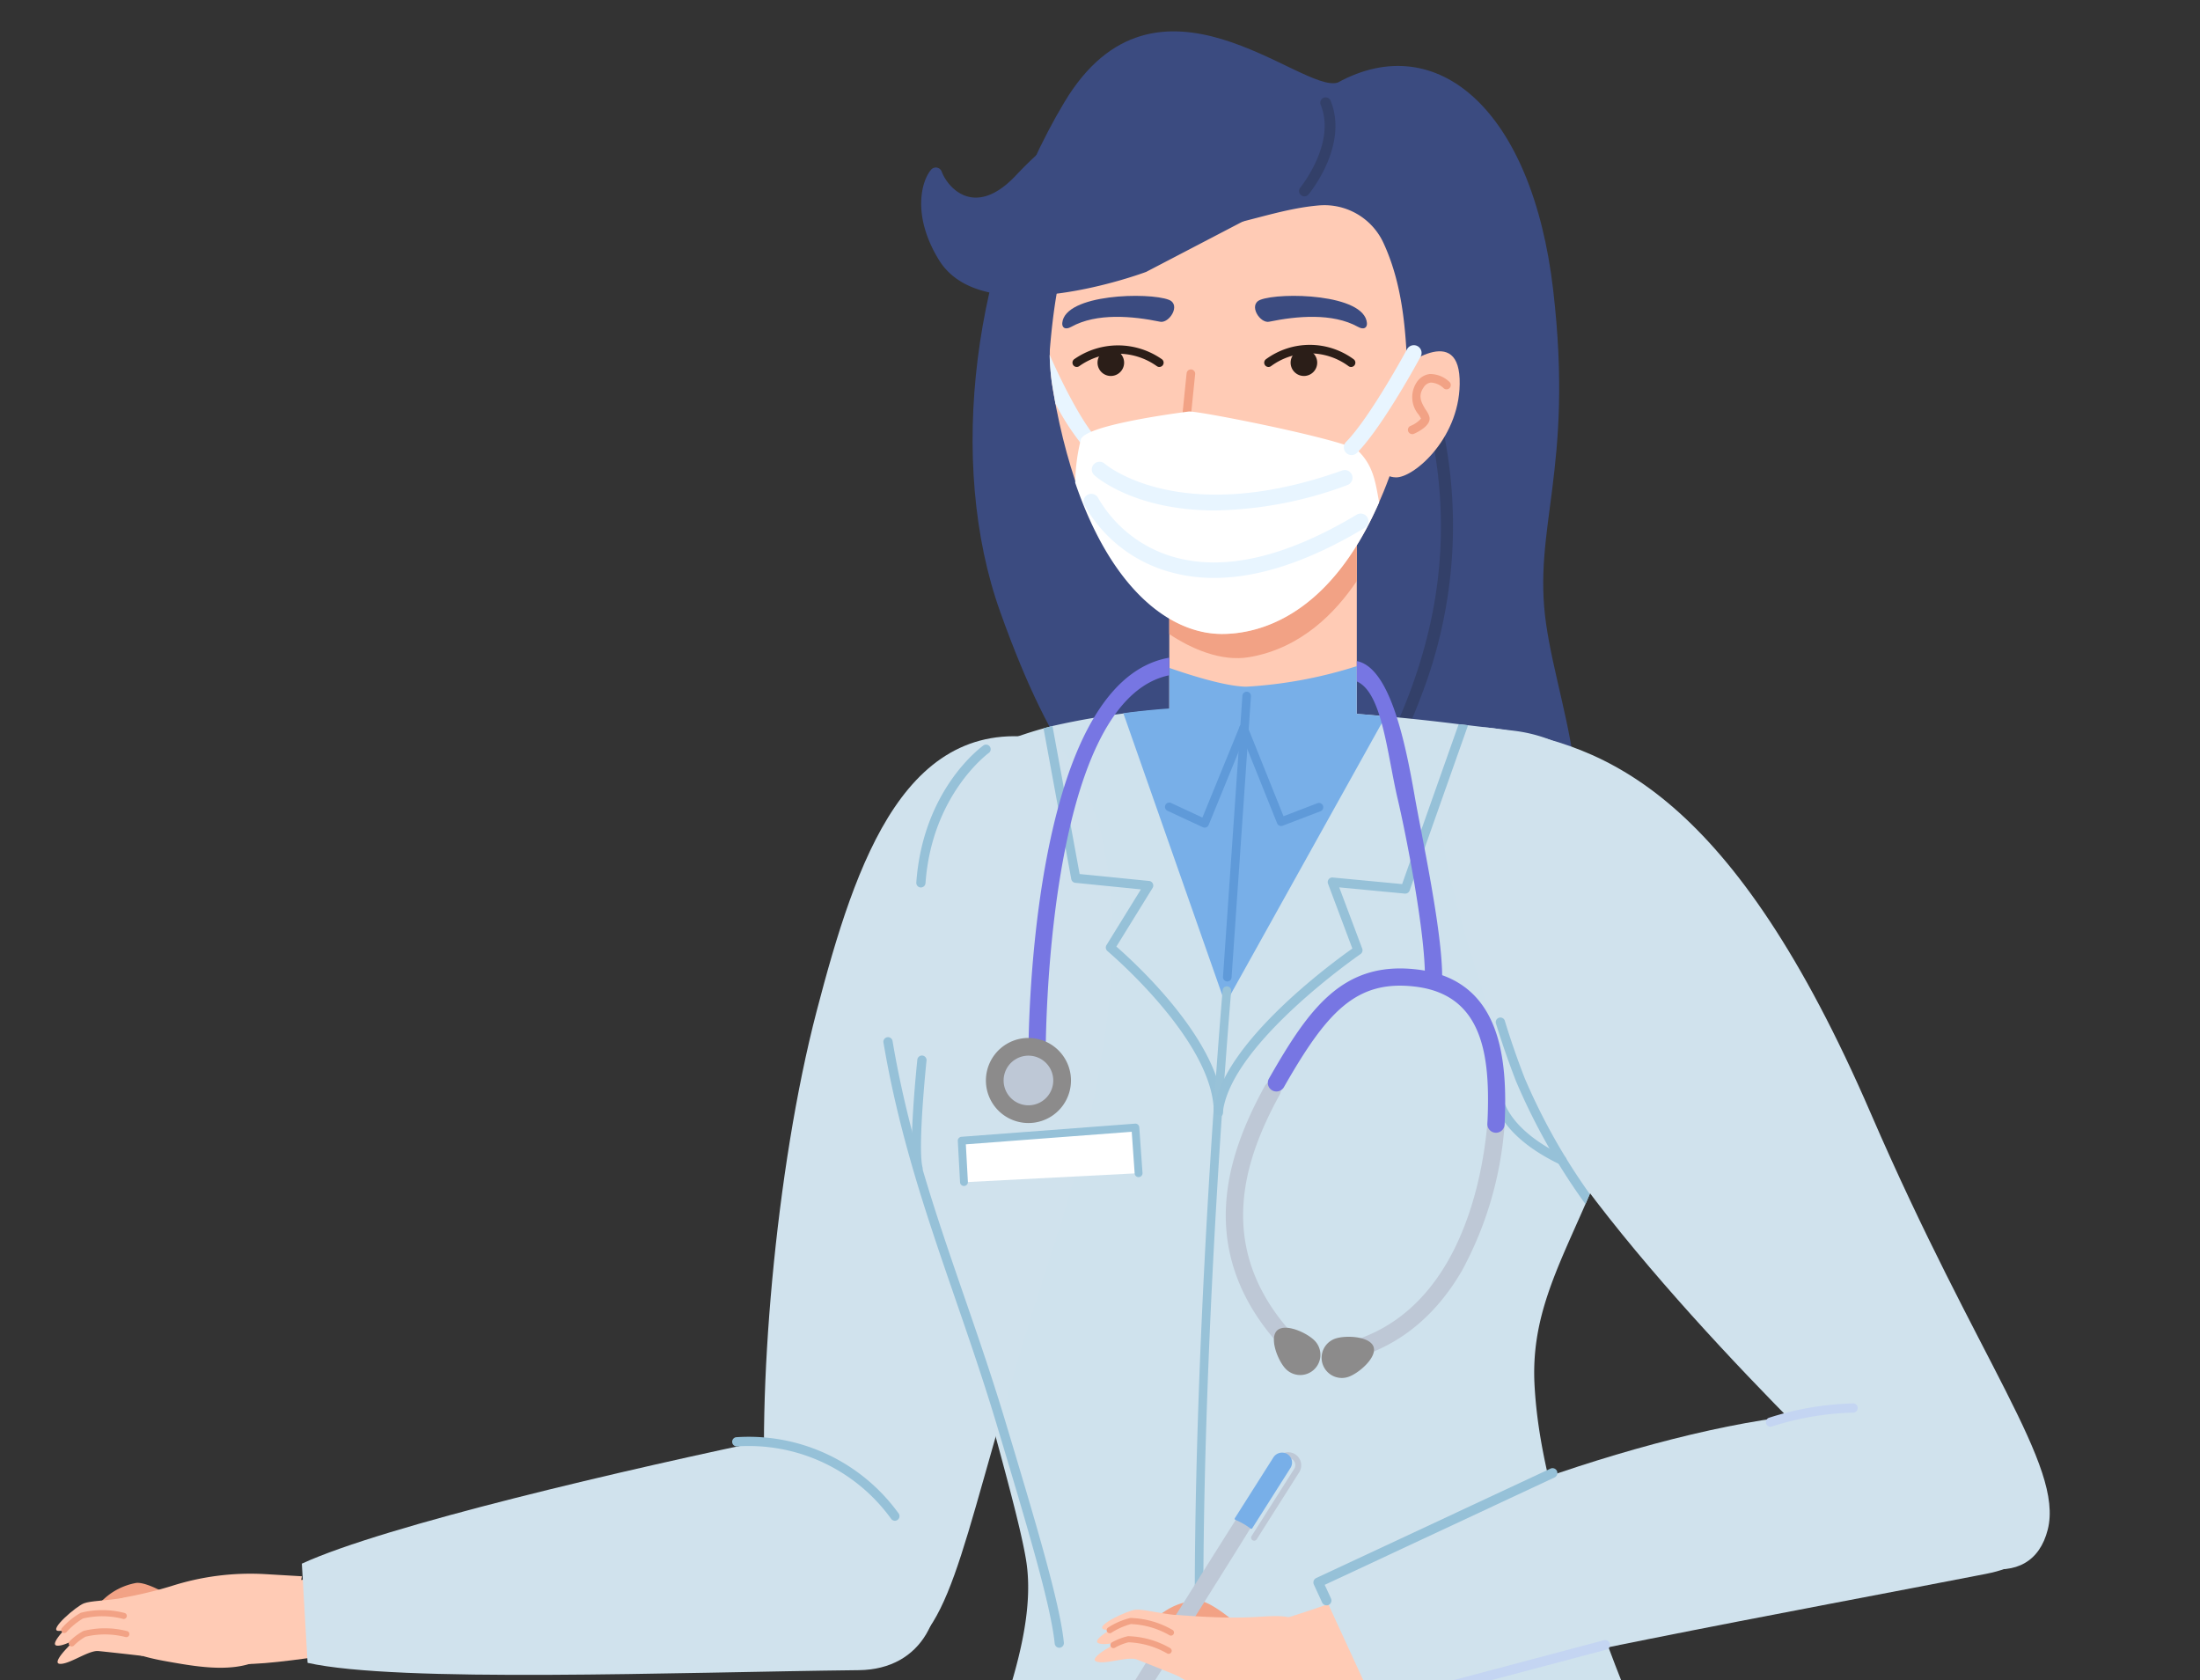 <svg xmlns="http://www.w3.org/2000/svg" xmlns:xlink="http://www.w3.org/1999/xlink" width="237" height="181" viewBox="0 0 237 181">
  <rect x="0" y="0" width="237" height="181" fill="#333333" stroke="none"/>
  <defs>
    <clipPath id="clip-path">
      <rect id="Rectangle_229" data-name="Rectangle 229" width="237" height="181" transform="translate(468 1860)" fill="#fff"/>
    </clipPath>
    <clipPath id="clip-path-2">
      <rect id="Rectangle_227" data-name="Rectangle 227" width="214.892" height="383.243" fill="none"/>
    </clipPath>
  </defs>
  <g id="Mask_Group_1" data-name="Mask Group 1" transform="translate(-468 -1860)" clip-path="url(#clip-path)">
    <g id="Group_176" data-name="Group 176" transform="translate(473.919 1863.379)">
      <path id="Path_507" data-name="Path 507" d="M584.912,1395.437l-4.682,4.14,1.654,11.859h4.969l1.527-15.753Z" transform="translate(-525.667 -1029.448)" fill="#334069"/>
      <g id="Group_175" data-name="Group 175">
        <g id="Group_174" data-name="Group 174" clip-path="url(#clip-path-2)">
          <path id="Path_508" data-name="Path 508" d="M617.067,1330.37c-1.152-2.555-9.961-11.3-13.655-12.886-.155,5.111-.766,10.59-2.348,14.792-3.653,9.706-15.819,15.924-22.988,18.56a1,1,0,0,0,.019,1.879c3.71,1.294,11.1,1.968,17.287,1.819,5.654-.135,9-7.2,12.193-9.421,5.068-3.529,6.982-2.438,9.445-3.75,2.51-1.336,2.555-4.3,2.171-5.8a40.466,40.466,0,0,0-2.125-5.19" transform="translate(-555.921 -971.94)" fill="#3b4b80"/>
          <path id="Path_509" data-name="Path 509" d="M586.287,1329.1a12.428,12.428,0,0,0,4.854.371c4.929-.335,9.276-3.392,13.365-7.049s8.307-8.063,10.689-9.427a29.466,29.466,0,0,1,3.574-1.486,25.775,25.775,0,0,1-2.194-9.2,31.843,31.843,0,0,1,.126-5.469c.08-.7-12.091-8.74-11.636-2.486a42.39,42.39,0,0,1,.078,4.322c-.009.318-.023.639-.039.96,0,.04,0,.08,0,.12-.063,1.2-.166,2.409-.306,3.611a64.227,64.227,0,0,1-2,10.1,5.6,5.6,0,0,1-.364.9.01.01,0,0,0,0,.007,22.757,22.757,0,0,1-6.6,8.11Z" transform="translate(-557.646 -953.133)" fill="#ffcbb5"/>
          <path id="Path_510" data-name="Path 510" d="M594.17,1303.368c.1-.017.21-.033.313-.048a69.641,69.641,0,0,1,10.472-1.045c.335,0,.668.011,1,.037a31.776,31.776,0,0,1,.126-5.469c.08-.7-12.092-8.74-11.636-2.486a42.354,42.354,0,0,1,.078,4.322c-.009.318-.023.639-.039.959,0,.04,0,.079,0,.119-.063,1.2-.166,2.409-.307,3.611" transform="translate(-547.023 -953.133)" fill="#f2a285"/>
          <path id="Path_511" data-name="Path 511" d="M331.083,852.846a22.62,22.62,0,0,0,.454,2.7c2.216,5.277,12.233,7.021,27.017,7.4,2.615.068,5.377.089,8.275.081,1.411,0,20.6-1.583,32.662-3.631,42.6-7.234,34.876-14.073,36.812-22.985s.57-27.979.57-27.979-34.807,7.54-54.127,12.864c-20.227,5.573-55.061,18.648-51.663,31.547" transform="translate(-309.223 -596.403)" fill="#334069"/>
          <path id="Path_512" data-name="Path 512" d="M598.964,977.87l.795,6.945c2.615.068,5.377.089,8.275.081q2.117,0,4.325-.026a31.816,31.816,0,0,0-1.94-4.932,11.612,11.612,0,0,0-7.751-6.252c-2.66-.643-3.7,4.183-3.7,4.183" transform="translate(-554.56 -718.269)" fill="#2c375e"/>
          <path id="Path_513" data-name="Path 513" d="M579.388,960.5l.675,2.657,21.871,84.437,18.356-1.853s.617-38.094-6.568-67.912a88.626,88.626,0,0,0-2.982-9.959c-.835-2.263-2.926-7.2-3.947-9.224a12.744,12.744,0,0,0-2.376-3.319c-9.636-9.592-25.03,5.172-25.03,5.172" transform="translate(-557.371 -702.38)" fill="#334069"/>
          <rect id="Rectangle_225" data-name="Rectangle 225" width="20.202" height="23.407" transform="translate(128.101 60.946)" fill="#ffcbb5"/>
          <path id="Path_514" data-name="Path 514" d="M230.385,25.942c-6.823.017-19.039,17.332-16.449,33.4,4.234,26.268,8.339,27.466,19.173,27.463,9.532,0,15.153-.684,21.134-25.3,3.2-13.177-4.843-35.612-23.857-35.563" transform="translate(-96.052 -19.138)" fill="#ffcbb5"/>
          <path id="Path_515" data-name="Path 515" d="M255.427,63.852c-1.5-10.446,3.022-16.513.762-35.98s-12.534-28.2-23.2-22.361C229.12,6.8,213.42-8.941,203.509,7.666s-12.633,38.785-6.9,54.842c11.922,33.4,19.286,15.943,19.286,29.6s-5.733,13.563-6.63,22.7c-1.154,11.76,15.737,23.772,28.861,20.223-4.888-1.674-7.3-11.238-4.39-16.963,4.286-8.447,11.141-3.1,20.28-17.121s2.909-26.652,1.412-37.1" transform="translate(-94.787 0)" fill="#3b4b80"/>
          <path id="Path_516" data-name="Path 516" d="M326.769,205.467a.656.656,0,0,0,.614-.425,46.984,46.984,0,0,0,3.225-16.223,31.6,31.6,0,0,0-7.043-20.759,54.075,54.075,0,0,0-5.487-5.33c-3.109-2.747-6.046-5.342-7.807-8.863a15.255,15.255,0,0,1-1.253-10.058.656.656,0,0,0-1.281-.281,16.571,16.571,0,0,0,1.361,10.925c1.875,3.749,5.046,6.55,8.112,9.259a53.125,53.125,0,0,1,5.356,5.2,30.294,30.294,0,0,1,6.731,19.9,45.681,45.681,0,0,1-3.141,15.768.656.656,0,0,0,.613.887" transform="translate(-196.329 -105.504)" fill="#334069"/>
          <path id="Path_517" data-name="Path 517" d="M251.436,243.677a.656.656,0,0,0,.484-1.1c-11.337-12.426-2.509-28.411,1.813-34.707l.491-.715c4.634-6.745,9.885-14.389,13.268-23.407a50.867,50.867,0,0,0,1.807-31.41.656.656,0,0,0-1.271.325c5.97,23.393-5.593,40.225-14.884,53.749l-.491.715c-2.9,4.221-6.53,10.8-7.378,18.143a22.112,22.112,0,0,0,5.678,18.19.654.654,0,0,0,.484.213" transform="translate(-120.36 -112.022)" fill="#334069"/>
          <path id="Path_518" data-name="Path 518" d="M232.063,358.156a.652.652,0,0,0,.385-.125,28.048,28.048,0,0,1,4.727-2.582c1.162-.542,2.363-1.1,3.5-1.767a25.162,25.162,0,0,0,3.6-2.587,18.368,18.368,0,0,0,6.115-8.679.656.656,0,0,0-1.26-.365,17.1,17.1,0,0,1-5.7,8.045,23.867,23.867,0,0,1-3.417,2.454c-1.082.634-2.255,1.182-3.39,1.711a29.473,29.473,0,0,0-4.943,2.709.656.656,0,0,0,.386,1.186" transform="translate(-96.218 -251.99)" fill="#334069"/>
          <path id="Path_519" data-name="Path 519" d="M156.053,391.7c-.915,2.3-5.385,12.783-5.489,13.764,7.942.9,11.792.139,19.668,1.471,4.823.818,9.641,1.663,14.47,2.463q3.5.582,7,1.12,1.88.287,3.761.556c.506.073,1.015.142,1.521.215l.6.079c9.775,1.269,19.629,2.072,29.459,2.757q2.892.2,5.783.378a38.9,38.9,0,0,0-2.722-12.44,225.406,225.406,0,0,1-8.178-23.565c-3.567-12.353-5.988-19.841-6.415-27.644-.4-7.194,2.34-12.374,5.482-19.55.155-.357.312-.716.469-1.083a87.559,87.559,0,0,0,6.394-21.612c2.958-18.176-5.3-27.153-14.522-28.289-1.637-.2-3.3-.4-4.986-.6-.336-.037-.674-.076-1.012-.113a226.047,226.047,0,0,0-25.729-1.755,78.143,78.143,0,0,0-18.026,1.951c-.323.081-.643.165-.963.257-8.461,2.339-16.148,7.171-16.93,17.15-1.422,18.163,13.245,61.415,15.044,72.433.813,4.981-.506,11.58-4.676,22.055" transform="translate(-56.116 -204.976)" fill="#cfe2ed"/>
          <path id="Path_520" data-name="Path 520" d="M771.093,638.993a6.884,6.884,0,0,1,3.516-1.757c1.292-.122,4.017,1.625,4.017,1.625l-1.261,1.5s-4.061-.752-5.206-.175-2.223-.288-1.066-1.194" transform="translate(-765.843 -470.1)" fill="#f2a285"/>
          <path id="Path_521" data-name="Path 521" d="M671.687,626.505s-16.012,3.026-19.357,2.5c-3.367-.532-2.1-9.145-2.1-9.145s15.087,1.883,23.621-4.219-2.163,10.866-2.163,10.866" transform="translate(-632.74 -453.195)" fill="#ffcbb5"/>
          <path id="Path_522" data-name="Path 522" d="M720.77,635.954a44.04,44.04,0,0,0,4.71-1.162,27.848,27.848,0,0,1,10.046-1.287l4.008.235a43.223,43.223,0,0,1-1.467,5.726c-2.468,5.407-8.6,4.241-13.218,3.42s-5.281-1.96-5.281-1.96-4.447-3.856,1.2-4.972" transform="translate(-712.93 -467.319)" fill="#ffcbb5"/>
          <path id="Path_523" data-name="Path 523" d="M786.18,657.412a9.211,9.211,0,0,1,4.511.029c1.337.454,1.762,2.361,1.762,2.361-.242-.046-4.064-.467-4.78-.534-1.072-.1-3.194,1.5-4.187,1.373-.536-.07.062-.922.85-1.736a7.555,7.555,0,0,1,1.844-1.493" transform="translate(-782.997 -484.793)" fill="#ffcbb5"/>
          <path id="Path_524" data-name="Path 524" d="M787.265,649.95a9.209,9.209,0,0,1,4.511.029c1.337.454,1.761,2.361,1.761,2.361-.242-.046-4.064-.467-4.78-.535-1.072-.1-3.193,1.5-4.186,1.374s1.9-2.938,2.694-3.229" transform="translate(-784.366 -479.288)" fill="#ffcbb5"/>
          <path id="Path_525" data-name="Path 525" d="M786.892,643.861c.793-.292,2.246-.256,4.5-.624,1.393-.228,1.687,2.748,1.687,2.748-.242-.046-4.064-.467-4.78-.534-1.072-.1-3.194,1.5-4.186,1.374s1.992-2.672,2.785-2.963" transform="translate(-783.782 -474.522)" fill="#ffcbb5"/>
          <path id="Path_526" data-name="Path 526" d="M789.066,657.847a.329.329,0,0,0,.225-.089,5.558,5.558,0,0,1,1.26-.961,9,9,0,0,1,4.291.032.331.331,0,0,0,.212-.627,9.535,9.535,0,0,0-4.731-.026,6.5,6.5,0,0,0-1.482,1.1.331.331,0,0,0,.225.573" transform="translate(-787.253 -483.867)" fill="#f2a285"/>
          <path id="Path_527" data-name="Path 527" d="M790.151,650.9a.329.329,0,0,0,.239-.1,7.6,7.6,0,0,1,1.773-1.466,8.994,8.994,0,0,1,4.291.032.331.331,0,1,0,.213-.627,9.537,9.537,0,0,0-4.731-.026,7.884,7.884,0,0,0-2.023,1.631.331.331,0,0,0,.239.559" transform="translate(-789.149 -478.362)" fill="#f2a285"/>
          <path id="Path_528" data-name="Path 528" d="M416.149,289.987s14.4,11.069.06,54.586c-9.159,27.793-9.972,39.442-15.808,43.506s-13.9-.283-15.047-13.759.9-38.131,5.373-55.236c4.222-16.144,9.682-32.637,25.421-29.1" transform="translate(-308.662 -213.573)" fill="#d0e2ed"/>
          <path id="Path_529" data-name="Path 529" d="M456.4,590.554c8.909-4.1,35.038-10.182,51.839-13.669,7.478-1.552,16.3,12.443,16.3,12.443,1.634,6.662-1.276,12.623-8.135,12.7-19.559.218-49.668,1.387-59.387-.79Z" transform="translate(-429.801 -425.493)" fill="#d0e2ed"/>
          <path id="Path_530" data-name="Path 530" d="M490.008,586.273a.5.5,0,0,0,.4-.786,19.908,19.908,0,0,0-17.527-8.214.5.5,0,0,0,.072.991,18.924,18.924,0,0,1,16.647,7.8.5.5,0,0,0,.4.207" transform="translate(-399.518 -425.831)" fill="#96c1d8"/>
          <path id="Path_531" data-name="Path 531" d="M339.547,285.559l2.987,16.235a.493.493,0,0,0,.438.4l7.063.708-3.706,6a.5.5,0,0,0,.1.643c.115.1,11.5,9.717,11.459,17.41a.5.5,0,0,0,.493.5h0a.5.5,0,0,0,.5-.493c.045-7.491-9.539-16.2-11.488-17.9l3.9-6.313a.489.489,0,0,0,.024-.48.5.5,0,0,0-.4-.275l-7.483-.747L340.51,285.3c-.323.081-.643.165-.963.257" transform="translate(-233.048 -210.474)" fill="#96c1d8"/>
          <path id="Path_532" data-name="Path 532" d="M222.108,740.466a29.749,29.749,0,0,0,15.691-4.271c3.892-2.346,8.561-5.225,11.987-7.542a42.073,42.073,0,0,1,6.284-3.5c1.09-.492,1.068-.489,2.114-.955-3.045-24.749-6.521-35.179-6.521-35.179l-56.838,4.291s-1.385,10.567-5.321,31.61a41.771,41.771,0,0,1,5.42,2.775c3.562,1.836,3.359,1.928,6.531,4.329.621.47,1.321,1.029,2.052,1.632a29.771,29.771,0,0,0,18.6,6.806" transform="translate(-92.995 -508.309)" fill="#334069"/>
          <rect id="Rectangle_226" data-name="Rectangle 226" width="20.202" height="23.407" transform="translate(120.045 51.659)" fill="#ffcbb5"/>
          <path id="Path_533" data-name="Path 533" d="M304.806,204.365c-2.25,3.349-5.962,7.256-11.6,8.21-3.023.511-6.237-.908-8.605-2.487V196.771h20.2Z" transform="translate(-164.559 -145.163)" fill="#f2a285"/>
          <path id="Path_534" data-name="Path 534" d="M272.856,265.8l10.766,30.682a.3.3,0,0,0,.546.045l16.918-30.377c-1.06-.1-2.057-.221-3.082-.272v-5.156a48.154,48.154,0,0,1-11.911,2.215c-2.329-.032-6.411-1.368-8.291-2.028v4.378c-1.581.1-3.946.355-4.946.514" transform="translate(-157.758 -192.344)" fill="#78afe8"/>
          <path id="Path_535" data-name="Path 535" d="M302.895,295.447a.463.463,0,0,0,.165-.031l4.077-1.562a.462.462,0,0,0-.331-.863l-3.652,1.4-3.874-9.652a.462.462,0,1,0-.858.344l4.043,10.075a.463.463,0,0,0,.429.29" transform="translate(-170.802 -209.845)" fill="#5f9ad9"/>
          <path id="Path_536" data-name="Path 536" d="M333.627,295.622a.463.463,0,0,0,.428-.287l4.191-10.249a.462.462,0,1,0-.856-.35l-4.008,9.8-3.375-1.572a.462.462,0,1,0-.39.838l3.814,1.776a.461.461,0,0,0,.2.043" transform="translate(-209.77 -209.845)" fill="#5f9ad9"/>
          <path id="Path_537" data-name="Path 537" d="M328.539,302.437A.462.462,0,0,0,329,302l2.09-30.287a.462.462,0,1,0-.923-.057l-2.09,30.287a.463.463,0,0,0,.433.49h.029" transform="translate(-202.245 -200.089)" fill="#5f9ad9"/>
          <path id="Path_538" data-name="Path 538" d="M276.746,26.744c-6.49.016-18.287,16.516-15.647,31.773,3.326,19.216,11.592,26.123,18.237,26.123,4.495,0,14.969-2.509,20.1-24.068,2.988-12.548-4.606-33.874-22.693-33.828" transform="translate(-153.561 -19.73)" fill="#ffcbb5"/>
          <path id="Path_539" data-name="Path 539" d="M344.231,154.252a.462.462,0,1,0,0-.925c-2.586,0-3.413-.648-3.676-1.034a1.055,1.055,0,0,1-.134-.9l.023-.059,1.218-11.982a.462.462,0,1,0-.92-.093l-1.206,11.869a1.994,1.994,0,0,0,.255,1.688c.65.954,2.144,1.438,4.44,1.438" transform="translate(-218.831 -102.427)" fill="#f2a285"/>
          <path id="Path_540" data-name="Path 540" d="M333.549,214.236a12.211,12.211,0,0,0,4.845-.968.462.462,0,1,0-.4-.836,11.675,11.675,0,0,1-8.541.1.462.462,0,0,0-.342.859,11.91,11.91,0,0,0,4.433.844" transform="translate(-210.011 -156.684)" fill="#f2a285"/>
          <path id="Path_541" data-name="Path 541" d="M285.664,131.114a.46.46,0,0,0,.26-.08,7.024,7.024,0,0,1,8.341-.025.462.462,0,0,0,.589-.713,7.975,7.975,0,0,0-9.45-.026.462.462,0,0,0,.26.844" transform="translate(-154.931 -94.962)" fill="#2b1e18"/>
          <path id="Path_542" data-name="Path 542" d="M300.869,132.047a1.432,1.432,0,1,0,1.432-1.432,1.433,1.433,0,0,0-1.432,1.432" transform="translate(-167.753 -96.358)" fill="#2b1e18"/>
          <path id="Path_543" data-name="Path 543" d="M364.422,131.3a.461.461,0,0,0,.25-.073,7.188,7.188,0,0,1,8.357-.027.462.462,0,0,0,.577-.723,8.23,8.23,0,0,0-9.434-.028.462.462,0,0,0,.25.851" transform="translate(-254.345 -95.15)" fill="#2b1e18"/>
          <path id="Path_544" data-name="Path 544" d="M380.2,132.047a1.432,1.432,0,1,0,1.433-1.432,1.433,1.433,0,0,0-1.433,1.432" transform="translate(-267.885 -96.358)" fill="#2b1e18"/>
          <path id="Path_545" data-name="Path 545" d="M282,111.406c2.913-.6,6.8-.969,9.545.559.676.375,1,.057.963-.413-.275-3.152-9.334-3.338-11.483-2.5-1.351.525-.025,2.6.976,2.356" transform="translate(-151.172 -80.135)" fill="#3b4b80"/>
          <path id="Path_546" data-name="Path 546" d="M370.127,111.406c-2.913-.6-6.8-.969-9.544.559-.676.375-1,.057-.963-.413.275-3.152,9.334-3.338,11.484-2.5,1.351.525.025,2.6-.976,2.356" transform="translate(-251.104 -80.135)" fill="#3b4b80"/>
          <path id="Path_547" data-name="Path 547" d="M253.484,36.879l.969.23c6.494-18.933,33.753-13.823,38.436,3.6l.141.707c1.457,4.486,1.01,9.259.631,13.82-1.079.888-1.339,1.594-2.658,2.058-.14-5.687-.391-11.153-2.649-16.02a7.005,7.005,0,0,0-6.941-4.021c-7.253.614-13.962,5.124-22.673,1.45a2.9,2.9,0,0,0-3.772,1.5c-1.72,3.907-2.32,9.6-2.608,13.376-.448-4.511-.69-12.533,1.125-16.7" transform="translate(-145.246 -18.504)" fill="#3b4b80"/>
          <path id="Path_548" data-name="Path 548" d="M302.752,30.228a.676.676,0,0,1,1.147.232c.676,1.772,3.61,5.064,8.017.356,6.542-6.99,18.219-14.175,26.118-7.165,5.335,4.735,6.1,8.091,6.1,8.091l-18.217,9.5s-17.475,6.572-22.312-1.266c-2.925-4.741-1.92-8.512-.85-9.748" transform="translate(-208.363 -15.332)" fill="#3b4b80"/>
          <path id="Path_549" data-name="Path 549" d="M244.736,133.573s6.5-5.378,6.744.8-4.878,10.668-6.87,10.613c-2.854-.079-3.218-4.68.126-11.418" transform="translate(-100.158 -96.94)" fill="#ffcbb5"/>
          <path id="Path_550" data-name="Path 550" d="M246.457,147.188a.46.46,0,0,0,.189-.041c.551-.248,1.818-.917,1.674-1.766a2.252,2.252,0,0,0-.377-.773c-.53-.834-.886-1.543-.265-2.445a1.078,1.078,0,0,1,.771-.532,2.1,2.1,0,0,1,1.381.6.462.462,0,0,0,.643-.665,3.044,3.044,0,0,0-2.112-.858,1.969,1.969,0,0,0-1.444.928,2.9,2.9,0,0,0,.246,3.465,3.369,3.369,0,0,1,.239.411,3,3,0,0,1-1.135.789.462.462,0,0,0,.19.884" transform="translate(-100.24 -103.799)" fill="#f2a285"/>
          <path id="Path_551" data-name="Path 551" d="M346.717,821.668a28.75,28.75,0,0,1-14.088-9.053s11.672,6.87,23.87,7.7c3.151.213,1.774,4.682-9.782,1.357" transform="translate(-230.31 -599.486)" fill="#2c375e"/>
          <path id="Path_552" data-name="Path 552" d="M408.26,1330.707c1.963,2.165,7.161,2.767,9.373,2.358l.035-.007c.049-.009.1-.019.15-.031,3.138-.683,6.386-3.929,6.135-5.25a30.392,30.392,0,0,0-2.126-5.455c-.1-.205-.2-.406-.29-.6a18.1,18.1,0,0,1-.771-1.757c-.991-2.924-2.65-11.413-3.448-15.232a58.729,58.729,0,0,1-.535-6.356c-.026-.526-.063-1.26-.108-2.1-.178-3.368-.457-8.424-.457-8.424s-13.745-1.244-12.229,2.639a47.828,47.828,0,0,1,1.989,7.729c.484,2.578.809,4.948.9,6.1.193,2.378-.632,3.451.126,6.072a22.73,22.73,0,0,1,.568,8.956c-.077.505-.156,1.144-.223,1.866-.005.07-.01.141-.017.214-.281,3.232-.31,7.918.926,9.277" transform="translate(-315.001 -949.943)" fill="#ffcbb5"/>
          <path id="Path_553" data-name="Path 553" d="M404.926,1425.078c1.963,2.165,7.161,2.767,9.373,2.358l.035-.007c.049-.009.1-.019.15-.031,3.138-.683,6.225-3.533,6.156-5.052a23.6,23.6,0,0,0-2.147-5.654c-.1-.205-.2-.406-.29-.6a6.253,6.253,0,0,1-1.381,2.526c-1.253,1.118-2.9,1.628-6.39,1.942s-4.506-.565-5.878-3.595c-.218-.48-.389-.955-.537-1.381,0,.07-.01.14-.017.214-.281,3.232-.31,7.918.926,9.277" transform="translate(-311.667 -1044.313)" fill="#3b4b80"/>
          <path id="Path_554" data-name="Path 554" d="M431.79,1290.5a47.832,47.832,0,0,1,1.989,7.73,35.23,35.23,0,0,1,10.7-1.945c-.178-3.368-.457-8.424-.457-8.424s-13.745-1.244-12.229,2.639" transform="translate(-342.801 -949.943)" fill="#f2a285"/>
          <path id="Path_555" data-name="Path 555" d="M110.2,866.605a16.642,16.642,0,0,0,.454,2.7c2.216,5.277,11.481,7,26.266,7.378,2.615.068,47.3-6,60.076-6.214,43.2-.724,35.638-22.362,32.894-31.328-2.161-7.064-11.332-12.058-11.332-12.058a424.288,424.288,0,0,0-42.223,5.46c-19.676,3.8-69.374,19.392-66.134,34.058" transform="translate(-46.154 -610.162)" fill="#3b4b80"/>
          <path id="Path_556" data-name="Path 556" d="M439.977,984.676l-.779-6.806s1.044-4.826,3.7-4.183a11.616,11.616,0,0,1,7.753,6.253c.236.519,1.178,2.552,1.658,3.913Z" transform="translate(-352.611 -718.268)" fill="#334069"/>
          <path id="Path_557" data-name="Path 557" d="M418.551,960.5l.675,2.657L441.1,1047.6l18.356-1.853s.617-38.094-6.568-67.912a88.626,88.626,0,0,0-2.982-9.959c-.834-2.263-2.926-7.2-3.947-9.224a12.745,12.745,0,0,0-2.376-3.319c-9.636-9.592-25.03,5.172-25.03,5.172" transform="translate(-354.35 -702.38)" fill="#3b4b80"/>
          <path id="Path_558" data-name="Path 558" d="M99.282,596.915s-7.234,23.458,3.924,46.661c2.1,4.374,2.831,13.353,3.9,20.349,1.373,8.987-.059,22.671,13.983,22.288,17.8-.485,26.046.628,32.112-2.409,14.318-7.168,16.361-13.764,7.213-40.228S144.2,603.969,139.48,587.55c-3.991-13.88-9.93-8.356-9.93-8.356Z" transform="translate(23.507 -426.485)" fill="#cfe2ed"/>
          <path id="Path_559" data-name="Path 559" d="M359.249,657.992c7.706-6.109,15.147-22.971,18.307-30.72,1.652-4.051,3.669-13.328,3.568-17.132s18.028-9.643,17.908-5.936c-.842,26.09.184,36.757-7.095,45.866-9.638,12.062-27.119,18.352-33.979,17.348-3.856-.564-6.422,0-10.2.852-2.352.532,5.336-5.4,11.49-10.278" transform="translate(-275.237 -444.863)" fill="#cfe2ed"/>
          <path id="Path_560" data-name="Path 560" d="M347.089,676a.5.5,0,0,0,.493-.444c.1-.945,2.445-23.193,2.5-26.672a.5.5,0,0,0-.488-.505.5.5,0,0,0-.5.488c-.058,3.436-2.474,26.353-2.5,26.584a.5.5,0,0,0,.442.546l.053,0" transform="translate(-226.096 -478.326)" fill="#c4d5f2"/>
          <path id="Path_561" data-name="Path 561" d="M337.16,463.847a2.67,2.67,0,0,0-.791-.115c-.046,0-.088,0-.133.006-.362-32.48,2.93-70.531,2.973-71.1a.462.462,0,0,1,.922.07c-.043.572-3.342,38.721-2.971,71.143" transform="translate(-213.42 -289.341)" fill="#98c2d8"/>
          <path id="Path_562" data-name="Path 562" d="M336.07,645.721a6.887,6.887,0,0,1,3.725-1.256c1.3.058,3.754,2.163,3.754,2.163l-1.456,1.313s-3.918-1.3-5.132-.891-2.163-.592-.892-1.33" transform="translate(-216.643 -475.435)" fill="#f2a285"/>
          <path id="Path_563" data-name="Path 563" d="M307.648,593.051a.325.325,0,0,0,.351-.142l4.589-7.237a1.407,1.407,0,0,0-2.376-1.507.326.326,0,0,0,.55.349.756.756,0,0,1,1.042-.233.755.755,0,0,1,.233,1.042l-4.589,7.237a.326.326,0,0,0,.1.449.315.315,0,0,0,.1.042" transform="translate(-178.537 -430.472)" fill="#bec8d6"/>
          <path id="Path_564" data-name="Path 564" d="M337.518,607.423a.931.931,0,0,1,1.77.557c-.039.163-11.413,18.256-11.493,18.34a.931.931,0,0,1-1.77-.557c.039-.163,11.413-18.256,11.492-18.34" transform="translate(-209.925 -447.682)" fill="#bec8d6"/>
          <path id="Path_565" data-name="Path 565" d="M312.923,591.908a7.33,7.33,0,0,0-1.628-.932.127.127,0,0,1-.06-.185l4.14-6.529a1.111,1.111,0,0,1,1.488-.39,1.081,1.081,0,0,1,.363,1.509l-4.118,6.494a.127.127,0,0,1-.184.033" transform="translate(-184.125 -430.63)" fill="#78afe8"/>
          <path id="Path_566" data-name="Path 566" d="M237.048,626.968s-17.98,4.424-21.316,3.838c-3.357-.59-1.942-9.179-1.942-9.179s17.1-4.848,25.737-10.8-2.479,16.144-2.479,16.144" transform="translate(-83.916 -449.869)" fill="#ffcbb5"/>
          <path id="Path_567" data-name="Path 567" d="M289.535,650.42c7.534.571,8.6.014,10.885.115,2.467.11,7.787,2.77,7.787,2.77a43.236,43.236,0,0,1-2.945,5.125c-3.824,4.55-9.418,1.788-13.651-.24s-4.564-3.3-4.564-3.3-3.254-4.9,2.488-4.469" transform="translate(-168.36 -479.811)" fill="#ffcbb5"/>
          <path id="Path_568" data-name="Path 568" d="M361.486,660.368a9.218,9.218,0,0,1,4.339,1.235c1.167.795,1.066,2.745,1.066,2.745-.221-.109-3.791-1.537-4.463-1.793-1.006-.384-3.48.6-4.4.2-.5-.211.306-.872,1.283-1.445a7.56,7.56,0,0,1,2.177-.946" transform="translate(-245.862 -487.165)" fill="#ffcbb5"/>
          <path id="Path_569" data-name="Path 569" d="M360.535,652.888a9.213,9.213,0,0,1,4.339,1.235c1.167.795,1.066,2.746,1.066,2.746-.221-.109-3.791-1.537-4.463-1.793-1.006-.384-3.48.595-4.4.2s2.618-2.322,3.46-2.391" transform="translate(-244.661 -481.647)" fill="#ffcbb5"/>
          <path id="Path_570" data-name="Path 570" d="M358.144,648.237c.842-.069,2.232.354,4.5.6,1.4.153.89,3.1.89,3.1-.221-.109-3.791-1.537-4.463-1.793-1.006-.384-3.479.595-4.4.2s2.634-2.042,3.476-2.111" transform="translate(-241.714 -478.215)" fill="#ffcbb5"/>
          <path id="Path_571" data-name="Path 571" d="M360.967,660.391a.334.334,0,0,0,.2-.034,5.54,5.54,0,0,1,1.471-.589,9.008,9.008,0,0,1,4.126,1.179.331.331,0,1,0,.372-.547,9.537,9.537,0,0,0-4.552-1.291,6.514,6.514,0,0,0-1.722.661.331.331,0,0,0,.105.621" transform="translate(-246.987 -486.235)" fill="#f2a285"/>
          <path id="Path_572" data-name="Path 572" d="M360.017,653.27a.329.329,0,0,0,.216-.043,7.625,7.625,0,0,1,2.1-.94,9.02,9.02,0,0,1,4.126,1.179.331.331,0,1,0,.372-.547,9.533,9.533,0,0,0-4.552-1.291,7.89,7.89,0,0,0-2.385,1.03.331.331,0,0,0,.123.612" transform="translate(-246.434 -480.717)" fill="#f2a285"/>
          <path id="Path_573" data-name="Path 573" d="M182.79,796.689a6.873,6.873,0,0,0,1.245-.1.5.5,0,0,0-.182-.976c-5.549,1.033-25.278-7.251-25.476-7.335a.5.5,0,1,0-.386.915c.771.325,17.855,7.5,24.8,7.5" transform="translate(-10.907 -581.502)" fill="#c4d5f2"/>
          <path id="Path_574" data-name="Path 574" d="M407.388,751.607c5.461,0,11.719-5.916,12.008-6.192a.5.5,0,0,0-.686-.718c-.073.071-7.428,7.024-12.654,5.766a.5.5,0,1,0-.232.965,6.668,6.668,0,0,0,1.565.179" transform="translate(-310.996 -549.28)" fill="#c4d5f2"/>
          <path id="Path_575" data-name="Path 575" d="M374.233,451.644l18.707-1.417.347,4.916-18.81.972Z" transform="translate(-276.548 -332.143)" fill="#fff"/>
          <path id="Path_576" data-name="Path 576" d="M392.162,454.372a.423.423,0,0,0,.357-.448l-.347-4.915a.423.423,0,0,0-.453-.392l-18.708,1.417a.425.425,0,0,0-.39.445l.244,4.471a.423.423,0,0,0,.844-.046l-.222-4.057,17.871-1.354.317,4.492a.423.423,0,0,0,.451.392l.034,0" transform="translate(-275.359 -330.955)" fill="#96c1d8"/>
          <path id="Path_577" data-name="Path 577" d="M423.878,478.7l.05,0a.5.5,0,0,0,.445-.543c-.426-4.279-3.03-12.943-6.326-23.911-4.284-14.253-9.614-25.96-12.139-40.956a.5.5,0,0,0-.979.165c2.535,15.058,7.876,26.8,12.167,41.077,3.28,10.917,5.872,19.54,6.289,23.723a.5.5,0,0,0,.494.447" transform="translate(-315.684 -304.583)" fill="#96c1d8"/>
          <path id="Path_578" data-name="Path 578" d="M462.029,433.474a.5.5,0,0,0,.483-.615c-.537-2.191.417-11.342.426-11.434a.5.5,0,1,0-.988-.1c-.04.383-.981,9.417-.4,11.774a.5.5,0,0,0,.482.378" transform="translate(-369.052 -310.491)" fill="#96c1d8"/>
          <path id="Path_579" data-name="Path 579" d="M435.321,308.243a.5.5,0,0,0,.495-.461c.684-9.57,6.793-14.011,6.854-14.055a.5.5,0,0,0-.573-.811c-.267.189-6.553,4.735-7.272,14.8a.5.5,0,0,0,.46.531h.036" transform="translate(-342.032 -216.025)" fill="#96c1d8"/>
          <path id="Path_580" data-name="Path 580" d="M296.314,27.117a.578.578,0,0,1,.475.356c1.96,4.788-2.208,9.893-2.387,10.108a.578.578,0,0,1-.889-.738c.047-.058,3.9-4.794,2.206-8.932a.578.578,0,0,1,.595-.794" transform="translate(-159.366 -20.003)" fill="#334069"/>
          <path id="Path_581" data-name="Path 581" d="M376.807,257.224v1.9c-13.467,2.758-13.309,40.639-13.315,40.986a.928.928,0,0,1-1.856-.005c0-.28-.192-40.213,15.171-42.876" transform="translate(-256.764 -189.761)" fill="#7776e3"/>
          <path id="Path_582" data-name="Path 582" d="M402.152,416.869a4.582,4.582,0,1,0,5.576-3.3,4.582,4.582,0,0,0-5.576,3.3" transform="translate(-301.718 -304.993)" fill="#8c8b8b"/>
          <path id="Path_583" data-name="Path 583" d="M409.366,422.709a2.674,2.674,0,1,0,3.255-1.926,2.674,2.674,0,0,0-3.255,1.926" transform="translate(-307.084 -310.36)" fill="#bec8d6"/>
          <path id="Path_584" data-name="Path 584" d="M5.926,285.955c12.395,1.681,25.941,7.291,40.718,41.458,11.616,26.859,20.827,37.982,19.082,44.876s-10.167,5.4-19.866-4.021-34.524-34.031-39.63-49.676c-5.485-16.808-10.584-34.032-.3-32.637" transform="translate(148.954 -210.897)" fill="#d0e2ed"/>
          <path id="Path_585" data-name="Path 585" d="M7.735,585.608c10.395-7.318,40.061-18.1,56.377-18.292L82.2,573.86c2.811,6.257,4.154,9.519-2.578,10.833-19.2,3.75-55.974,10.414-65.928,13.865Z" transform="translate(128.36 -418.523)" fill="#d0e2ed"/>
          <path id="Path_586" data-name="Path 586" d="M79.156,566.017a.505.505,0,0,0,.147-.022,31.261,31.261,0,0,1,8.825-1.5.5.5,0,0,0-.012-.993,32.261,32.261,0,0,0-9.107,1.548.5.5,0,0,0,.147.971" transform="translate(105.643 -415.706)" fill="#c4d5f2"/>
          <path id="Path_587" data-name="Path 587" d="M188.94,405.891c.65,2.111,1.374,4.191,2.151,6.184a67.591,67.591,0,0,0,7.467,13.211c.155-.357.312-.716.469-1.083a66.077,66.077,0,0,1-7.013-12.487c-.766-1.972-1.482-4.029-2.124-6.119a.5.5,0,1,0-.949.294" transform="translate(-33.684 -298.96)" fill="#96c1d8"/>
          <path id="Path_588" data-name="Path 588" d="M205.949,441.9a.5.5,0,0,0,.166-.942c-6.76-3.237-6.7-6.919-6.695-6.955a.5.5,0,1,0-.992-.039c-.007.177-.084,4.374,7.258,7.89a.494.494,0,0,0,.263.046" transform="translate(-43.548 -319.794)" fill="#96c1d8"/>
          <path id="Path_589" data-name="Path 589" d="M239.345,326.645a.638.638,0,0,0,.071,0,.494.494,0,0,0,.49-.428c1.012-7.367,14.677-16.8,14.816-16.9a.5.5,0,0,0,.184-.585l-2.478-6.6,7.066.671a.5.5,0,0,0,.517-.328l6.295-17.814c-.336-.037-.674-.076-1.012-.113l-6.09,17.229-7.472-.708a.489.489,0,0,0-.441.191.5.5,0,0,0-.071.477l2.623,6.984c-2.159,1.521-13.924,10.121-14.918,17.357a.5.5,0,0,0,.422.561" transform="translate(-114.075 -209.921)" fill="#96c1d8"/>
          <path id="Path_590" data-name="Path 590" d="M249.558,258.636c3.556.695,5.205,8.657,6.23,14.536.7,4.043,3.007,14.638,2.961,19.586a.928.928,0,0,1-1.856-.017c.046-4.835-2.018-15.365-2.933-19.25-1.142-4.849-1.659-11.466-4.4-12.66Z" transform="translate(-109.31 -190.802)" fill="#7776e3"/>
          <path id="Path_591" data-name="Path 591" d="M224.828,471.9a.924.924,0,0,0,.168-.015c5.746-1.052,10.286-4.378,13.493-9.886a38.679,38.679,0,0,0,4.592-15.715.928.928,0,0,0-1.849-.163c-.562,6.388-3.3,21.506-16.571,23.938a.928.928,0,0,0,.166,1.841" transform="translate(-86.918 -328.493)" fill="#bec8d6"/>
          <path id="Path_592" data-name="Path 592" d="M277.656,539.131a2.178,2.178,0,0,0,2.769,1.348c1.137-.393,3.1-2.1,2.705-3.238s-2.99-1.271-4.127-.879a2.177,2.177,0,0,0-1.348,2.769" transform="translate(-141.081 -395.54)" fill="#8c8b8b"/>
          <path id="Path_593" data-name="Path 593" d="M314.181,460.974a.928.928,0,0,0,.659-1.582c-9.72-9.783-5.907-19.908-2.193-26.673a.928.928,0,0,0-1.627-.893c-2.745,5-4.078,9.258-4.193,13.4-.157,5.64,2.1,10.848,6.7,15.479a.927.927,0,0,0,.659.274" transform="translate(-180.689 -318.213)" fill="#bec8d6"/>
          <path id="Path_594" data-name="Path 594" d="M303.889,536.942a2.177,2.177,0,0,0,.078-3.079c-.829-.872-3.2-1.947-4.068-1.119s.083,3.248.912,4.12a2.177,2.177,0,0,0,3.079.078" transform="translate(-168.24 -392.8)" fill="#8c8b8b"/>
          <path id="Path_595" data-name="Path 595" d="M248.239,402.574a.928.928,0,0,0,.926-.884c.348-7.209-.408-15.621-9.406-16.7-8.056-.966-11.7,4.261-15.98,11.751a.928.928,0,1,0,1.612.921c4.628-8.106,7.77-11.595,14.147-10.829,7.414.889,8.117,7.623,7.773,14.768a.928.928,0,0,0,.883.972h.045" transform="translate(-92.998 -283.931)" fill="#7776e3"/>
          <path id="Path_596" data-name="Path 596" d="M181.638,668.312a.515.515,0,0,0,.135-.018L206.4,661.76a.524.524,0,0,0-.269-1.014l-24.273,6.44-.3-.428a.525.525,0,0,0-.862.6l.507.731a.524.524,0,0,0,.431.226" transform="translate(-39.268 -487.436)" fill="#c4d5f2"/>
          <path id="Path_597" data-name="Path 597" d="M203.636,604.9a.525.525,0,0,0,.476-.744l-.676-1.468L228.2,591.118a.524.524,0,1,0-.444-.95l-25.236,11.787a.525.525,0,0,0-.255.695l.894,1.941a.524.524,0,0,0,.477.306" transform="translate(-66.648 -435.344)" fill="#96c1d8"/>
          <path id="Path_598" data-name="Path 598" d="M389.283,132.867c.886,2.028,3.377,7.325,5.395,9.38a.833.833,0,0,1-1.189,1.168,26.493,26.493,0,0,1-3.59-5.3c-.109-.64-.288-1.689-.4-2.363a28.314,28.314,0,0,1-.219-2.879" transform="translate(-282.124 -98.019)" fill="#e8f5ff"/>
          <path id="Path_599" data-name="Path 599" d="M275.43,163.8c4.029,11.8,10.436,16.285,15.792,16.285,3.7,0,11.461-1.606,16.95-14.182-.4-2.153-.605-3.941-2.3-5.578-1.149-1.112-17.281-4.325-18.22-4.2-2.151.278-10.924,1.5-11.6,2.953a20.043,20.043,0,0,0-.622,4.724" transform="translate(-165.519 -115.172)" fill="#fff"/>
          <path id="Path_600" data-name="Path 600" d="M299.645,182.026a42.548,42.548,0,0,0,14.261-2.734.833.833,0,1,0-.559-1.57c-17.447,6.219-25.5-.659-25.581-.729a.833.833,0,0,0-1.112,1.242c.242.218,4.362,3.791,12.991,3.791" transform="translate(-174.678 -130.418)" fill="#e8f5ff"/>
          <path id="Path_601" data-name="Path 601" d="M293.894,199.009c4.819,0,10.254-1.8,16.226-5.385a.833.833,0,0,0-.858-1.429c-7.673,4.6-14.331,6.131-19.789,4.535a13.77,13.77,0,0,1-8.055-6.314.833.833,0,0,0-1.495.737,15.2,15.2,0,0,0,9.046,7.166,17.323,17.323,0,0,0,4.924.69" transform="translate(-169.027 -140.133)" fill="#e8f5ff"/>
          <path id="Path_602" data-name="Path 602" d="M258.838,140.73a.83.83,0,0,0,.595-.249c2.765-2.816,6.682-10.054,6.847-10.361a.833.833,0,1,0-1.467-.791c-.04.073-3.97,7.337-6.569,9.984a.833.833,0,0,0,.595,1.417" transform="translate(-119.156 -95.086)" fill="#e8f5ff"/>
        </g>
      </g>
    </g>
  </g>
</svg>
